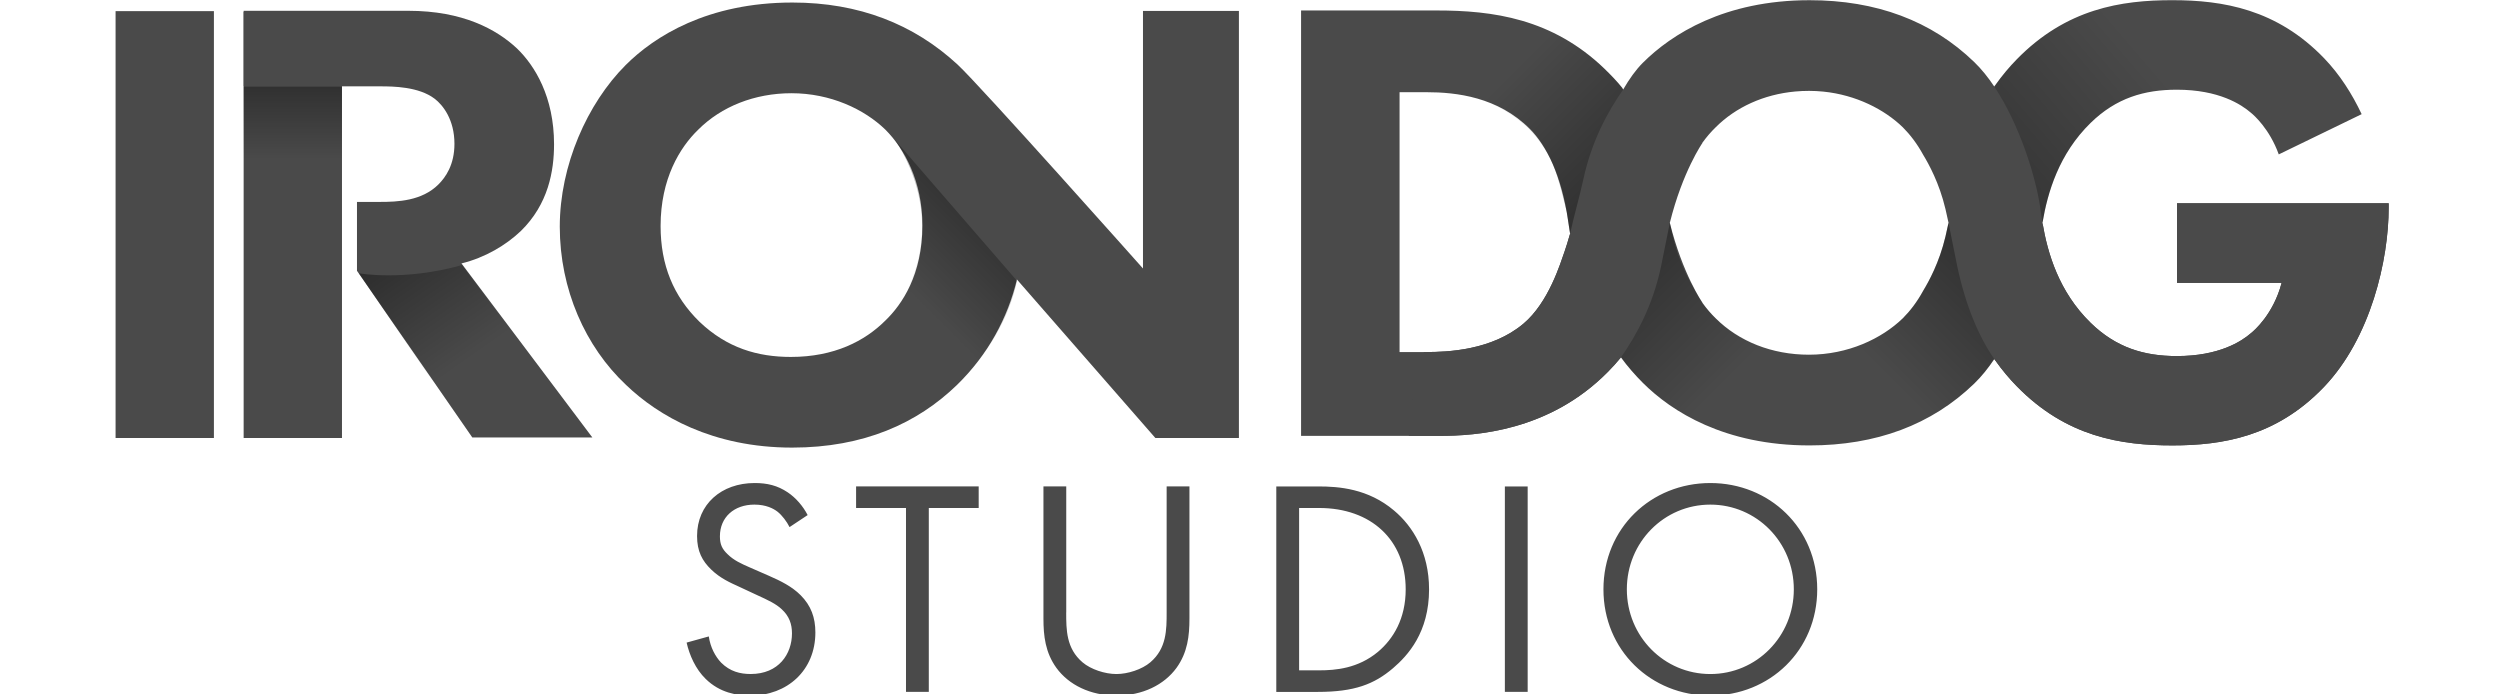 <?xml version="1.0" encoding="UTF-8" standalone="no"?> <svg xmlns:dc="http://purl.org/dc/elements/1.1/" xmlns:cc="http://creativecommons.org/ns#" xmlns:rdf="http://www.w3.org/1999/02/22-rdf-syntax-ns#" xmlns:svg="http://www.w3.org/2000/svg" xmlns="http://www.w3.org/2000/svg" xmlns:xlink="http://www.w3.org/1999/xlink" xmlns:sodipodi="http://sodipodi.sourceforge.net/DTD/sodipodi-0.dtd" xmlns:inkscape="http://www.inkscape.org/namespaces/inkscape" inkscape:version="1.0 (4035a4fb49, 2020-05-01)" height="20" width="72" sodipodi:docname="Iron Dog Studio.svg" id="svg64" version="1.1" viewBox="0 0 72 20"><defs id="defs68"><linearGradient gradientTransform="matrix(-1,0,0,1,488.921,0.011)" y2="280.583" x2="315.368" y1="357.085" x1="238.867" gradientUnits="userSpaceOnUse" id="linearGradient908" xlink:href="#SVGID_4_" inkscape:collect="always"></linearGradient><linearGradient y2="280.583" x2="315.368" y1="357.085" x1="238.867" gradientTransform="matrix(1,0,0,-1,-178.56,652.688)" gradientUnits="userSpaceOnUse" id="linearGradient912" xlink:href="#SVGID_4_" inkscape:collect="always"></linearGradient><linearGradient y2="280.583" x2="315.368" y1="357.085" x1="238.867" gradientUnits="userSpaceOnUse" id="linearGradient939" xlink:href="#SVGID_4_" inkscape:collect="always"></linearGradient></defs><style id="style2">.st0{fill:#fff}.st1{fill:#f5f5f5}.st2{fill:url(#SVGID_1_)}.st3{fill:url(#SVGID_2_)}.st4{fill:url(#SVGID_3_)}.st5{fill:url(#SVGID_4_)}.st6{fill:url(#SVGID_5_)}.st7{fill:url(#SVGID_6_)}.st8{fill:url(#SVGID_7_)}.st9{fill:url(#SVGID_8_)}.st10{fill:url(#SVGID_9_)}.st11{fill:url(#SVGID_10_)}.st12{fill:url(#SVGID_11_)}.st13{fill:url(#SVGID_12_)}.st14{fill:url(#SVGID_13_)}.st15{fill:url(#SVGID_14_)}</style><linearGradient y2="74.918" x2="408.829" y1="127.466" x1="356.281" gradientUnits="userSpaceOnUse" id="SVGID_1_"><stop id="stop11" stop-opacity="0" offset="0"></stop><stop id="stop13" stop-opacity=".5" offset="1"></stop></linearGradient><linearGradient y2="95.798" x2="119.094" y1="159.114" x1="163.561" gradientUnits="userSpaceOnUse" id="SVGID_2_"><stop id="stop18" stop-opacity="0" offset="0"></stop><stop id="stop20" stop-opacity=".5" offset="1"></stop></linearGradient><linearGradient y2="373.331" x2="294.597" y1="265.331" x1="420.597" gradientUnits="userSpaceOnUse" id="SVGID_3_"><stop id="stop25" stop-opacity="0" offset="0"></stop><stop id="stop27" stop-opacity=".5" offset="1"></stop></linearGradient><linearGradient y2="280.583" x2="315.368" y1="357.085" x1="238.867" gradientUnits="userSpaceOnUse" id="SVGID_4_"><stop id="stop32" stop-opacity="0" offset="0"></stop><stop id="stop34" stop-opacity=".5" offset="1"></stop></linearGradient><linearGradient y2="326.04" x2="78.962" y1="326.04" x1="245.607" gradientUnits="userSpaceOnUse" id="SVGID_5_"><stop id="stop39" stop-opacity="0" offset="0"></stop><stop id="stop41" stop-opacity=".5" offset="1"></stop></linearGradient><linearGradient y2="22.72" x2="82.121" y1="70.72" x1="82.121" gradientUnits="userSpaceOnUse" id="SVGID_7_"><stop id="stop57" stop-opacity="0" offset="0"></stop><stop id="stop59" stop-opacity=".5" offset="1"></stop></linearGradient><g style="stroke-width:15.651" transform="matrix(0.064,0,0,0.064,3.177,0.073)" id="g980"><g id="studio_1_" style="fill:#4a4a4a;fill-opacity:1;stroke-width:15.651" transform="translate(259.358,-240.507)"><path class="st0" d="m 46.3,476.56 c -1.25,-2.5 -3.33,-5.27 -5.41,-6.93 -1.8,-1.39 -5.13,-3.19 -10.4,-3.19 -9.15,0 -15.53,5.68 -15.53,14.28 0,3.6 0.97,5.68 3.46,8.04 2.77,2.77 6.24,4.3 9.7,5.82 l 8.87,3.88 c 5.41,2.36 10.4,4.85 14.28,8.73 4.71,4.71 6.65,10.12 6.65,16.77 0,17.05 -12.62,28.42 -29.25,28.42 -6.1,0 -13.72,-1.25 -20.1,-7.49 -4.58,-4.44 -7.35,-10.81 -8.59,-16.36 l 9.98,-2.77 c 0.69,4.85 2.91,9.01 5.54,11.78 4.02,4.02 8.59,5.13 13.31,5.13 12.62,0 18.58,-9.01 18.58,-18.3 0,-4.16 -1.25,-7.76 -4.58,-10.81 -2.63,-2.5 -6.24,-4.16 -11.09,-6.38 L 23.4,503.3 c -3.6,-1.66 -8.18,-3.6 -12.34,-7.62 -4.02,-3.88 -6.38,-8.18 -6.38,-15.11 0,-14.28 10.95,-23.84 25.92,-23.84 5.68,0 10.26,1.11 14.83,4.16 3.74,2.5 6.93,6.24 9.01,10.26 z m 62.66,-8.6 v 82.76 H 98.7 V 467.96 H 76.24 v -9.7 h 55.17 v 9.7 z m 61.83,46.99 c 0,7.76 0,16.22 7.35,22.46 3.74,3.19 10.12,5.27 15.25,5.27 5.13,0 11.51,-2.08 15.25,-5.27 7.35,-6.24 7.35,-14.69 7.35,-22.46 v -56.7 h 10.26 v 59.47 c 0,7.76 -0.83,15.25 -5.82,22.18 -5.54,7.62 -15.25,12.48 -27.03,12.48 -11.78,0 -21.49,-4.85 -27.03,-12.48 -4.99,-6.93 -5.82,-14.42 -5.82,-22.18 v -59.47 h 10.26 v 56.7 z m 94.54,-56.69 h 18.85 c 9.29,0 22.46,0.97 34.1,10.81 8.46,7.07 15.8,18.85 15.8,35.49 0,19.41 -9.57,29.8 -16.22,35.49 -8.46,7.21 -17.33,10.67 -33.82,10.67 h -18.71 z m 10.26,82.76 h 9.01 c 7.35,0 17.47,-0.83 26.48,-8.32 6.93,-5.82 12.48,-14.97 12.48,-28.14 0,-22.18 -15.53,-36.6 -38.95,-36.6 h -9.01 v 73.06 z m 102.86,-82.76 v 92.46 h -10.26 v -92.46 z m 34.1,46.3 c 0,-27.59 21.49,-47.83 48.1,-47.83 26.61,0 48.1,20.24 48.1,47.83 0,27.45 -21.35,47.83 -48.1,47.83 -26.75,0 -48.1,-20.38 -48.1,-47.83 z m 10.53,0 c 0,21.21 16.77,38.12 37.57,38.12 20.8,0 37.57,-16.91 37.57,-38.12 0,-21.21 -16.77,-38.12 -37.57,-38.12 -20.8,0 -37.57,16.91 -37.57,38.12 z" id="path4" style="fill:#4a4a4a;fill-opacity:1;stroke-width:15.651"></path></g><g style="stroke-width:15.651" id="g958"><path style="fill:#4a4a4a;fill-opacity:1;stroke-width:15.651" id="path7" d="M 104.25,4.2 V 195.97 H 60 V 4.2 Z M 46.62,3.87 v 192.1 H 2.37 V 3.87 Z M 464.7,3.78 v 115.9 c 0,0 -73.41,-82.51 -83.48,-91.81 C 361.5,9.68 336.84,0 306.95,0 c -38.22,0 -62.13,15.23 -75.06,28.16 -17.24,17.24 -29.63,45.11 -29.63,72.7 0,28.16 11.48,54.02 29.87,71.26 14.37,13.79 38.78,28.16 74.7,28.16 32.18,0 56.32,-10.92 74.13,-28.16 14.11,-13.72 22.87,-30.26 27.01,-47.5 l 62.31,71.34 h 37.59 V 3.78 Z M 348.78,143.1 c -9.2,9.2 -22.99,16.38 -42.53,16.38 -14.94,0 -28.73,-4.02 -41.09,-15.8 -11.78,-11.49 -17.53,-25.57 -17.53,-43.1 0,-21.26 8.62,-35.34 16.95,-43.39 10.34,-10.34 25.29,-16.38 41.95,-16.38 17.53,0 32.76,7.18 42.24,16.38 8.62,8.62 16.67,23.28 16.67,43.1 0.01,22.12 -9.19,35.63 -16.66,42.81 z" class="st1"></path><path style="fill:#4a4a4a;fill-opacity:1;stroke-width:15.651" id="path9" d="m 158.02,117.4 c 10.63,-2.59 20.11,-8.27 26.72,-14.59 12.36,-12.07 14.94,-26.98 14.94,-39.05 0,-21.26 -8.62,-35.34 -16.67,-43.09 C 173.81,12.05 158.59,3.72 134.16,3.72 H 60 v 34 h 61.53 c 5.75,0 17.24,0.11 24.42,5.57 3.74,2.87 8.91,9.39 8.91,20.31 0,9.48 -4.02,15.07 -7.18,18.23 -7.47,7.47 -18.39,7.89 -26.44,7.89 H 111 v 31 l 51.9,75 h 54.02 z"></path><path style="fill:url(#SVGID_1_);stroke-width:15.651" id="path16" d="M 408.02,125.24 352.9,61.62 c 0,0 26.37,35.01 2.27,73.67 l 21.37,40.47 c 0.01,0 24.25,-18.08 31.48,-50.52 z" class="st2"></path><path style="fill:url(#SVGID_2_);stroke-width:15.651" id="path23" d="m 111.87,121.84 c 0,0 20.22,3.7 46.4,-3.71 l 58.65,78.58 h -53.91 z" class="st3"></path><path style="fill:url(#SVGID_7_);stroke-width:15.651" id="path62" d="m 60,37.85 h 44.24 V 72.22 H 60 Z" class="st8"></path><g style="stroke-width:16.604" transform="matrix(0.943,0,0,0.943,533.957,-208.341)" id="g937"><path id="path897" d="m 417.801,219.811 c -24.39,0 -50.601,3.96 -74.381,28.35 -3.17,3.25 -6.76,7.391 -10.34,12.471 -0.02,-0.03 -0.041,-0.05 -0.061,-0.08 l -0.01,0.18 -0.209,0.299 c -2.92,-4.37 -6.092,-8.329 -9.512,-11.639 -20.42,-19.81 -46.939,-29.57 -78.639,-29.57 -40.54,0 -65.831,16.169 -79.561,29.869 -3.33,3.32 -6.459,7.7 -9.379,12.75 l -0.41,-0.719 -0.021,-0.01 c 0.01,-0.01 0.011,-0.021 0.021,-0.031 -2.62,-3.28 -5.441,-6.18 -8.451,-9.1 -25,-24.08 -53.35,-27.859 -80.17,-27.859 H 2 v 203 h 66.189 c 17.07,0 52.13,-2.14 80.17,-30.49 2.21,-2.21 4.301,-4.541 6.291,-6.971 3.21,4.35 6.69,8.42 10.43,12.15 13.73,13.7 39.021,29.869 79.561,29.869 31.7,0 58.219,-9.748 78.639,-29.568 3.42,-3.31 6.601,-7.28 9.521,-11.65 0.07,0.1 0.129,0.199 0.199,0.289 l 0.01,0.18 c 0.02,-0.03 0.041,-0.05 0.06,-0.08 3.58,5.08 7.17,9.221 10.34,12.471 23.78,24.39 49.989,28.35 74.379,28.35 24.08,0 49.622,-4.27 72.182,-27.74 C 512.531,381.059 521,343.559 521,318.869 v -2.158 H 420 v 0.01 38 h 49.92 c -3.96,15 -13.111,22.77 -14.631,23.99 -4.57,3.96 -15.239,10.93 -35.359,10.93 -15.55,0 -28.97,-3.981 -41.15,-15.871 -15.19,-14.83 -20.549,-33.249 -22.979,-47.719 2.43,-14.46 7.789,-32.861 22.979,-47.691 12.19,-11.9 25.61,-15.83 41.15,-15.83 20.12,0 30.789,7.061 35.359,11.021 1.37,1.09 8.872,7.66 13.262,19.85 l 39.559,-19.201 c -4.6,-9.76 -10.489,-18.958 -17.879,-26.648 -22.56,-23.47 -48.35,-27.74 -72.43,-27.74 z m -173.461,43.279 c 1.162,0 2.315,0.03 3.457,0.088 0.003,1.7e-4 0.007,-1.6e-4 0.01,0 1.139,0.058 2.266,0.144 3.383,0.258 15.685,1.592 29.158,8.495 37.961,17.035 3.47,3.47 6.849,7.859 9.709,13.119 2.64,4.36 7.691,13.421 10.641,25.881 0.52,2.19 1.001,4.378 1.461,6.568 -0.46,2.19 -0.941,4.38 -1.461,6.57 -2.95,12.46 -8.001,21.521 -10.641,25.881 -2.86,5.26 -6.239,9.659 -9.709,13.119 -10.06,9.75 -26.221,17.381 -44.811,17.381 -17.68,0 -33.53,-6.401 -44.51,-17.381 -2.17,-2.1 -4.35,-4.6 -6.42,-7.49 l 0.09,-0.01 c 0,-10e-6 -9.439,-13.539 -15.539,-38.059 0.002,-0.009 0.004,-0.017 0.006,-0.025 6.2e-4,0.002 0.003,0.011 0.004,0.014 6.1,-24.53 15.539,-38.068 15.539,-38.068 l -0.09,-0.01 c 2.07,-2.89 4.25,-5.39 6.42,-7.49 9.599,-9.599 22.934,-15.707 37.969,-17.084 2.145,-0.196 4.323,-0.297 6.531,-0.297 z M 49,263.721 h 12.789 c 14.33,0 34.141,2.28 49.381,17.52 7.93,7.93 15.16,22.41 18.24,43.74 0.28,2.1 0.611,4.18 0.971,6.25 -1.02,3.53 -1.901,6.43 -2.631,8.49 -1.92,5.33 -7.501,24.249 -19.631,34.459 -15.22,12.82 -36.57,13.541 -46.33,13.541 H 49 Z" style="fill:#4a4a4a;fill-opacity:1;stroke-width:16.604"></path><path style="fill:url(#SVGID_3_);stroke-width:16.604" class="st4" d="m 354.76,319 c 0.28,2.21 0.61,4.58 1.03,7.06 2.43,-14.46 7.79,-32.86 22.98,-47.69 12.19,-11.9 25.61,-15.83 41.15,-15.83 20.12,0 30.79,7.06 35.36,11.02 1.37,1.09 8.87,7.66 13.26,19.85 l 39.56,-19.2 c -4.6,-9.76 -10.49,-18.96 -17.88,-26.65 -22.56,-23.47 -48.35,-27.74 -72.43,-27.74 -24.39,0 -50.6,3.96 -74.38,28.35 -3.17,3.25 -6.76,7.39 -10.34,12.47 -0.02,-0.03 -0.04,-0.05 -0.06,-0.08 l -0.01,0.18 -0.21,0.3 c 12.23,18.26 19.95,43.62 21.97,57.96 z" id="path30"></path><path style="fill:url(#linearGradient939);stroke-width:16.604" class="st5" d="m 315.17,346.98 c -1.49,-6.96 -2.74,-13.94 -4.21,-20.94 -0.46,2.19 -0.94,4.38 -1.46,6.57 -2.96,12.46 -8.01,21.52 -10.64,25.88 -2.86,5.26 -6.24,9.66 -9.71,13.12 -10.06,9.75 -26.22,17.38 -44.81,17.38 -17.68,0 -33.53,-6.4 -44.51,-17.38 -2.17,-2.1 -4.35,-4.6 -6.42,-7.49 l 0.09,-0.01 c 0,0 -9.44,-13.54 -15.54,-38.07 -1.96,-8.07 -2.79,-21.65 -5.79,-32.32 l -39.63,46.12 c 6.99,23.95 18.53,48.57 32.55,62.56 13.73,13.7 39.02,29.87 79.56,29.87 31.7,0 58.22,-9.75 78.64,-29.57 3.42,-3.31 6.6,-7.28 9.52,-11.65 -7.33,-10.51 -13.64,-25.33 -17.64,-44.07 z" id="path37"></path><g id="g55" style="fill:#4a4a4a;fill-opacity:1;stroke-width:16.604"><linearGradient id="SVGID_6_" gradientUnits="userSpaceOnUse" x1="90.566" y1="402.563" x2="170.232" y2="340.896"><stop offset="0" stop-opacity="0" id="stop46"></stop><stop offset="1" stop-opacity=".5" id="stop48"></stop></linearGradient><path class="st7" d="m 127.75,339.72 c -1.92,5.33 -7.5,24.25 -19.63,34.46 C 92.9,387 71.55,387.72 61.79,387.72 h -1.2 c -4.27,13.2 -6.63,26.3 -7.18,40 h 14.78 c 17.07,0 52.13,-2.14 80.17,-30.49 2.21,-2.21 4.3,-4.54 6.29,-6.97 -12.15,-16.45 -20.42,-37 -24.27,-59.02 -1.02,3.52 -1.9,6.42 -2.63,8.48 z" id="path51" style="fill:#4a4a4a;fill-opacity:1;stroke-width:16.604"></path><path class="st1" d="m 420,316.72 v 38 h 49.92 c -3.96,15 -13.11,22.77 -14.63,23.99 -4.57,3.96 -15.24,10.93 -35.36,10.93 -15.55,0 -28.97,-3.98 -41.15,-15.87 -15.19,-14.83 -20.55,-33.25 -22.98,-47.72 -0.42,2.48 -0.75,4.84 -1.03,7.05 -2.03,14.34 -9.74,39.69 -21.96,57.96 0.07,0.1 0.13,0.2 0.2,0.29 l 0.01,0.18 c 0.02,-0.03 0.04,-0.05 0.06,-0.08 3.58,5.08 7.17,9.22 10.34,12.47 23.78,24.39 49.99,28.35 74.38,28.35 24.08,0 49.62,-4.27 72.18,-27.74 22.56,-23.47 31.03,-60.97 31.03,-85.66 v -2.16 H 420 Z" id="path53" style="fill:#4a4a4a;fill-opacity:1;stroke-width:16.604"></path></g><path id="path906" d="m 173.751,346.991 c 1.49,-6.96 2.74,-13.94 4.21,-20.94 0.46,2.19 0.94,4.38 1.46,6.57 2.96,12.46 8.01,21.52 10.64,25.88 2.86,5.26 6.24,9.66 9.71,13.12 10.06,9.75 26.22,17.38 44.81,17.38 17.68,0 33.53,-6.4 44.51,-17.38 2.17,-2.1 4.35,-4.6 6.42,-7.49 l -0.09,-0.01 c 0,0 9.44,-13.54 15.54,-38.07 1.96,-8.07 2.79,-21.65 5.79,-32.32 l 39.63,46.12 c -6.99,23.95 -18.53,48.57 -32.55,62.56 -13.73,13.7 -39.02,29.87 -79.56,29.87 -31.7,0 -58.22,-9.75 -78.64,-29.57 -3.42,-3.31 -8.061,-8.081 -10.981,-12.451 7.33,-10.51 15.101,-24.529 19.101,-43.269 z" class="st5" style="fill:url(#linearGradient908);stroke-width:16.604" sodipodi:nodetypes="cccccscccccccsccc"></path><path sodipodi:nodetypes="cccccscccccccsccc" style="fill:url(#linearGradient912);stroke-width:16.604" class="st5" d="m 136.61,305.708 c -1.49,6.96 -4.76,18.532 -6.23,25.532 -0.46,-2.19 -1.178,-8.639 -1.698,-10.829 -2.96,-12.46 -5.751,-21.852 -8.381,-26.212 -2.86,-5.26 -6.24,-9.66 -9.71,-13.12 -10.06,-9.75 -26.22,-17.38 -44.81,-17.38 -17.68,0 -33.53,6.4 -44.51,17.38 -2.17,2.1 -4.35,4.6 -6.42,7.49 l 0.09,0.01 c 0,0 -9.44,13.54 -15.54,38.07 -1.96,8.07 -2.79,21.65 -5.79,32.32 l -39.63,-46.12 c 6.99,-23.95 18.53,-48.57 32.55,-62.56 13.73,-13.7 39.164,-26.435 79.693,-25.486 32.076,0.752 56.991,6.097 78.341,25.684 3.42,3.31 9.854,9.875 11.147,11.953 -7.33,10.51 -15.101,24.529 -19.101,43.269 z" id="path910"></path></g></g></g></svg> 